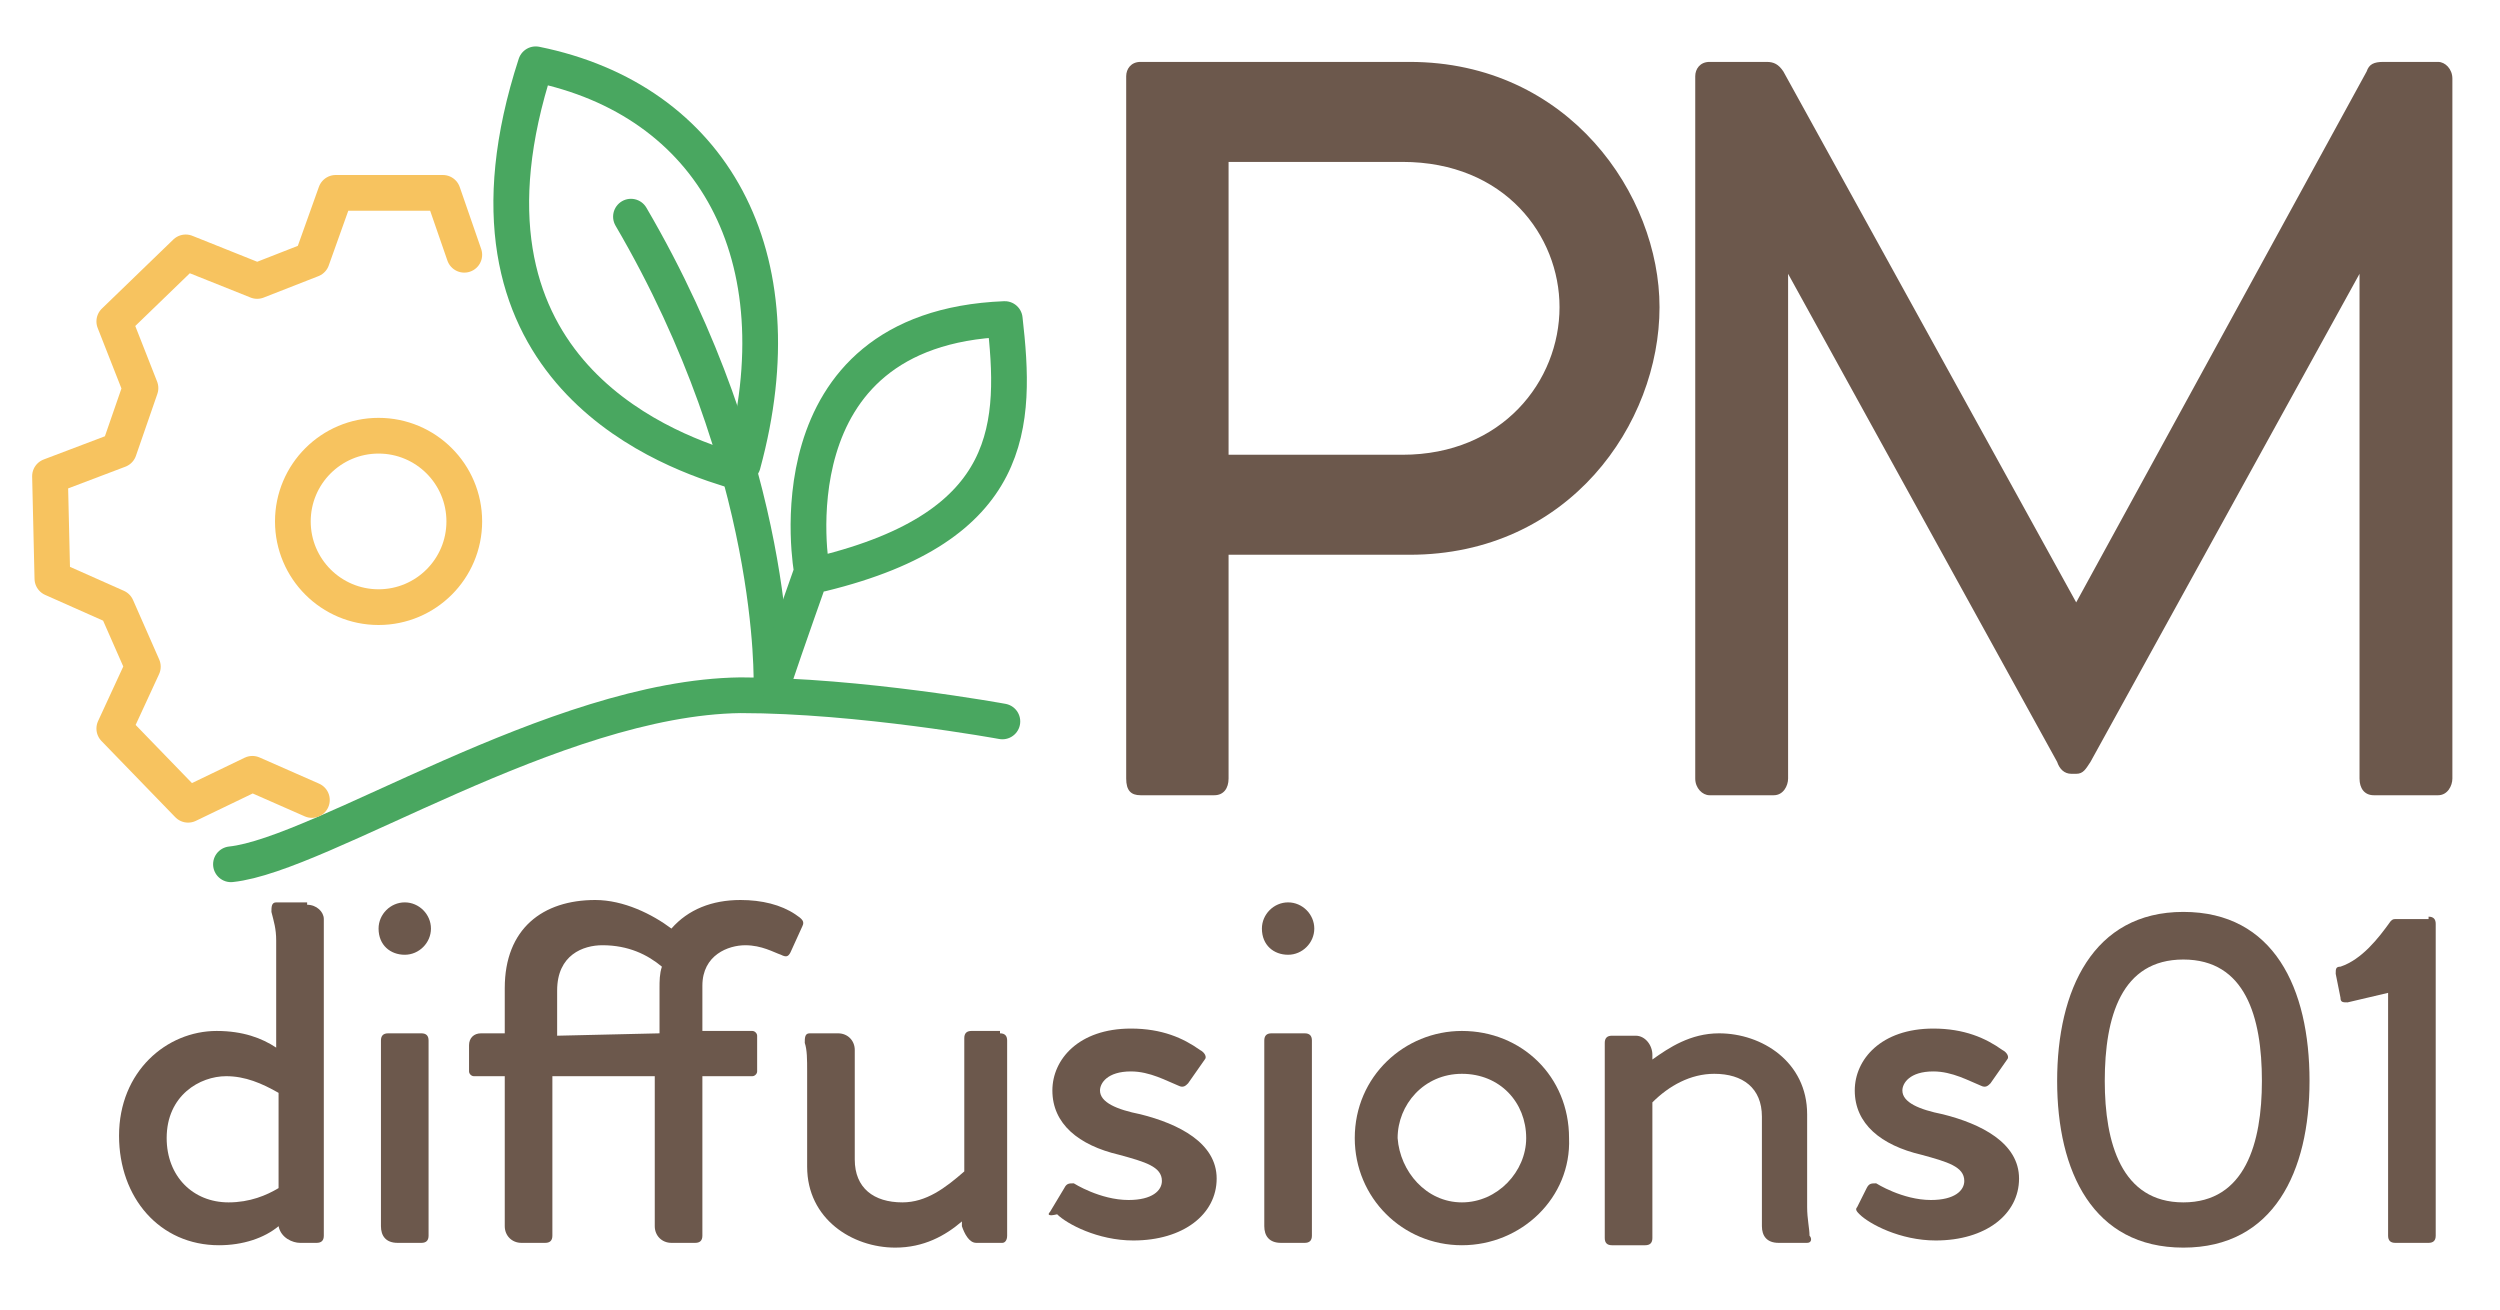 <?xml version="1.0" encoding="utf-8"?>
<!-- Generator: Adobe Illustrator 27.9.0, SVG Export Plug-In . SVG Version: 6.00 Build 0)  -->
<svg version="1.1" id="Calque_1" xmlns="http://www.w3.org/2000/svg" xmlns:xlink="http://www.w3.org/1999/xlink" x="0px" y="0px"
	 viewBox="0 0 105 55" style="enable-background:new 0 0 105 55;" xml:space="preserve">
<style type="text/css">
	.st0{fill:none;stroke:#49A760;stroke-width:1.5;stroke-linecap:round;stroke-linejoin:round;stroke-miterlimit:10;}
	.st1{fill:none;stroke:#F7C35F;stroke-width:1.5;stroke-linecap:round;stroke-linejoin:round;stroke-miterlimit:10;}
	.st2{fill:#6C584C;}
</style>
<g>
	<path class="st0" d="M9.7,36.3c3.8-0.4,13.6-7,21.4-7.1c5,0,11,1.1,11,1.1"/>
	<path class="st0" d="M32.4,28.8c0,0,0.3-9.1-5.9-19.7"/>
	<path class="st0" d="M32.5,28.6c0.5-1.5,1.6-4.6,1.6-4.6s-1.9-10.2,8.1-10.6c0.5,4.4,0.5,8.7-7.7,10.7"/>
	<path class="st0" d="M30.6,19.7c-2.9-0.9-12.2-4.4-8.1-17c7.4,1.5,11.1,8,8.7,16.8"/>
</g>
<g>
	<polyline class="st1" points="19.5,10.7 18.6,8.1 14.1,8.1 13.1,10.9 10.8,11.8 7.8,10.6 4.8,13.5 5.9,16.3 5,18.9 2.1,20 
		2.2,24.3 4.9,25.5 6,28 4.8,30.6 7.9,33.8 10.6,32.5 13.1,33.6 	"/>
	<circle class="st1" cx="15.9" cy="21.9" r="3.6"/>
</g>
<g>
	<path class="st2" d="M59.2,2.6c6.7,0,10.5,5.6,10.5,10.3c0,4.9-3.8,10.4-10.5,10.4h-7.6v9.4c0,0.4-0.2,0.7-0.6,0.7h-3.1
		c-0.4,0-0.6-0.2-0.6-0.7V3.2c0-0.3,0.2-0.6,0.6-0.6H59.2z M58.9,19.1c4.2,0,6.6-3.1,6.6-6.2c0-3-2.3-6.1-6.6-6.1h-7.3v12.3H58.9z"
		/>
	<path class="st2" d="M102.4,2.6c0.3,0,0.6,0.3,0.6,0.7v29.4c0,0.3-0.2,0.7-0.6,0.7h-2.7c-0.4,0-0.6-0.3-0.6-0.7V11.5L87.8,32
		c-0.2,0.3-0.3,0.5-0.6,0.5H87c-0.3,0-0.5-0.2-0.6-0.5L75.1,11.5v21.2c0,0.3-0.2,0.7-0.6,0.7h-2.7c-0.3,0-0.6-0.3-0.6-0.7V3.2
		c0-0.3,0.2-0.6,0.6-0.6h2.4c0.3,0,0.5,0.1,0.7,0.4l12.3,22.3L99.4,3c0.1-0.3,0.3-0.4,0.7-0.4H102.4z"/>
</g>
<g>
	<path class="st2" d="M12.9,38c0.4,0,0.7,0.3,0.7,0.6v13.3c0,0.2-0.1,0.3-0.3,0.3h-0.7c-0.3,0-0.8-0.2-0.9-0.7
		c-0.6,0.5-1.5,0.8-2.5,0.8c-2.5,0-4.2-2-4.2-4.6c0-2.7,2-4.4,4.1-4.4c1.1,0,1.9,0.3,2.5,0.7v-4.5c0-0.5-0.1-0.8-0.2-1.2
		c0-0.2,0-0.4,0.2-0.4h1.3V38z M9.6,50.5c0.9,0,1.6-0.3,2.1-0.6v-4c-0.7-0.4-1.4-0.7-2.2-0.7C8.4,45.2,7,46,7,47.8
		C7,49.4,8.1,50.5,9.6,50.5z"/>
	<path class="st2" d="M15.9,39c0-0.6,0.5-1.1,1.1-1.1s1.1,0.5,1.1,1.1s-0.5,1.1-1.1,1.1S15.9,39.7,15.9,39z M16.3,43.4
		c-0.2,0-0.3,0.1-0.3,0.3v7.8c0,0.4,0.2,0.7,0.7,0.7h1c0.2,0,0.3-0.1,0.3-0.3v-8.2c0-0.2-0.1-0.3-0.3-0.3H16.3z"/>
	<path class="st2" d="M33.7,38.9L33.2,40c-0.1,0.2-0.2,0.2-0.4,0.1c-0.3-0.1-0.8-0.4-1.5-0.4s-1.8,0.4-1.8,1.7v1.9h2.1
		c0.1,0,0.2,0.1,0.2,0.2V45c0,0.1-0.1,0.2-0.2,0.2h-2.1v6.7c0,0.2-0.1,0.3-0.3,0.3h-1c-0.4,0-0.7-0.3-0.7-0.7v-6.3h-4.3v6.7
		c0,0.2-0.1,0.3-0.3,0.3h-1c-0.4,0-0.7-0.3-0.7-0.7v-6.3h-1.3c-0.1,0-0.2-0.1-0.2-0.2v-1.1c0-0.3,0.2-0.5,0.5-0.5h1v-1.9
		c0-2.5,1.6-3.7,3.8-3.7c1.2,0,2.4,0.6,3.2,1.2c0.7-0.8,1.7-1.2,2.9-1.2c0.9,0,1.7,0.2,2.3,0.6C33.7,38.6,33.8,38.7,33.7,38.9z
		 M27.7,43.4v-1.9c0-0.3,0-0.6,0.1-0.9c-0.6-0.5-1.4-0.9-2.5-0.9c-0.8,0-1.9,0.4-1.9,1.9v1.9L27.7,43.4L27.7,43.4z"/>
	<path class="st2" d="M42,43.4c0.2,0,0.3,0.1,0.3,0.3v8.2c0,0.2-0.1,0.3-0.2,0.3H41c-0.3,0-0.5-0.4-0.6-0.7v-0.2
		c-0.7,0.6-1.6,1.1-2.8,1.1c-1.8,0-3.7-1.2-3.7-3.4v-4c0-0.5,0-0.9-0.1-1.2c0-0.2,0-0.4,0.2-0.4h1.2c0.4,0,0.7,0.3,0.7,0.7v4.6
		c0,1.2,0.8,1.8,2,1.8c1,0,1.8-0.6,2.6-1.3v-5.6c0-0.2,0.1-0.3,0.3-0.3H42V43.4z"/>
	<path class="st2" d="M44.7,49.9c0.1-0.2,0.2-0.2,0.4-0.2c0,0,1.1,0.7,2.3,0.7c1,0,1.4-0.4,1.4-0.8c0-0.6-0.7-0.8-1.8-1.1
		c-1.7-0.4-2.8-1.3-2.8-2.7c0-1.3,1.1-2.6,3.3-2.6c1.3,0,2.2,0.4,2.9,0.9c0.2,0.1,0.3,0.3,0.2,0.4l-0.7,1c-0.1,0.1-0.2,0.2-0.4,0.1
		c-0.5-0.2-1.2-0.6-2-0.6c-1,0-1.3,0.5-1.3,0.8c0,0.5,0.7,0.8,1.7,1c1.6,0.4,3.2,1.2,3.2,2.7s-1.4,2.6-3.5,2.6
		c-1.5,0-2.8-0.7-3.2-1.1c-0.4,0.1-0.4,0-0.3-0.1L44.7,49.9z"/>
	<path class="st2" d="M53,39c0-0.6,0.5-1.1,1.1-1.1s1.1,0.5,1.1,1.1s-0.5,1.1-1.1,1.1S53,39.7,53,39z M53.4,43.4
		c-0.2,0-0.3,0.1-0.3,0.3v7.8c0,0.4,0.2,0.7,0.7,0.7h1c0.2,0,0.3-0.1,0.3-0.3v-8.2c0-0.2-0.1-0.3-0.3-0.3H53.4z"/>
	<path class="st2" d="M61.4,52.3c-2.5,0-4.5-2-4.5-4.5c0-2.6,2.1-4.5,4.5-4.5c2.5,0,4.5,1.9,4.5,4.5C66,50.3,63.9,52.3,61.4,52.3z
		 M61.4,50.5c1.5,0,2.7-1.3,2.7-2.7c0-1.5-1.1-2.7-2.7-2.7s-2.7,1.3-2.7,2.7C58.8,49.2,59.9,50.5,61.4,50.5z"/>
	<path class="st2" d="M75.9,52.2h-1.2c-0.5,0-0.7-0.3-0.7-0.7v-4.6c0-1.2-0.8-1.8-2-1.8c-1,0-1.9,0.5-2.6,1.2V52
		c0,0.2-0.1,0.3-0.3,0.3h-1.4c-0.2,0-0.3-0.1-0.3-0.3v-8.2c0-0.2,0.1-0.3,0.3-0.3h1c0.4,0,0.7,0.4,0.7,0.8v0.2
		c0.7-0.5,1.6-1.1,2.8-1.1c1.8,0,3.7,1.2,3.7,3.4v3.9c0,0.5,0.1,0.9,0.1,1.2C76.1,52,76.1,52.2,75.9,52.2z"/>
	<path class="st2" d="M78.4,49.9c0.1-0.2,0.2-0.2,0.4-0.2c0,0,1.1,0.7,2.3,0.7c1,0,1.4-0.4,1.4-0.8c0-0.6-0.7-0.8-1.8-1.1
		c-1.7-0.4-2.8-1.3-2.8-2.7c0-1.3,1.1-2.6,3.3-2.6c1.3,0,2.2,0.4,2.9,0.9c0.2,0.1,0.3,0.3,0.2,0.4l-0.7,1c-0.1,0.1-0.2,0.2-0.4,0.1
		c-0.5-0.2-1.2-0.6-2-0.6c-1,0-1.3,0.5-1.3,0.8c0,0.5,0.7,0.8,1.7,1c1.6,0.4,3.2,1.2,3.2,2.7s-1.4,2.6-3.5,2.6
		c-1.5,0-2.8-0.7-3.2-1.1c-0.1-0.1-0.2-0.2-0.1-0.3L78.4,49.9z"/>
	<path class="st2" d="M86.4,45.4c0-3.8,1.5-7.1,5.3-7.1s5.3,3.2,5.3,7.1c0,3.8-1.5,7-5.3,7S86.4,49.2,86.4,45.4z M95,45.4
		c0-2.7-0.7-5.1-3.3-5.1s-3.3,2.4-3.3,5.1c0,2.6,0.7,5.1,3.3,5.1S95,48,95,45.4z"/>
	<path class="st2" d="M102,38.5c0.2,0,0.3,0.1,0.3,0.3v13.1c0,0.2-0.1,0.3-0.3,0.3h-1.4c-0.2,0-0.3-0.1-0.3-0.3V41.7l-1.7,0.4
		c-0.2,0-0.3,0-0.3-0.2l-0.2-1c0-0.2,0-0.3,0.2-0.3c0.9-0.3,1.6-1.2,2.1-1.9l0,0c0.1-0.1,0.1-0.1,0.3-0.1h1.3V38.5z"/>
</g>
</svg>
